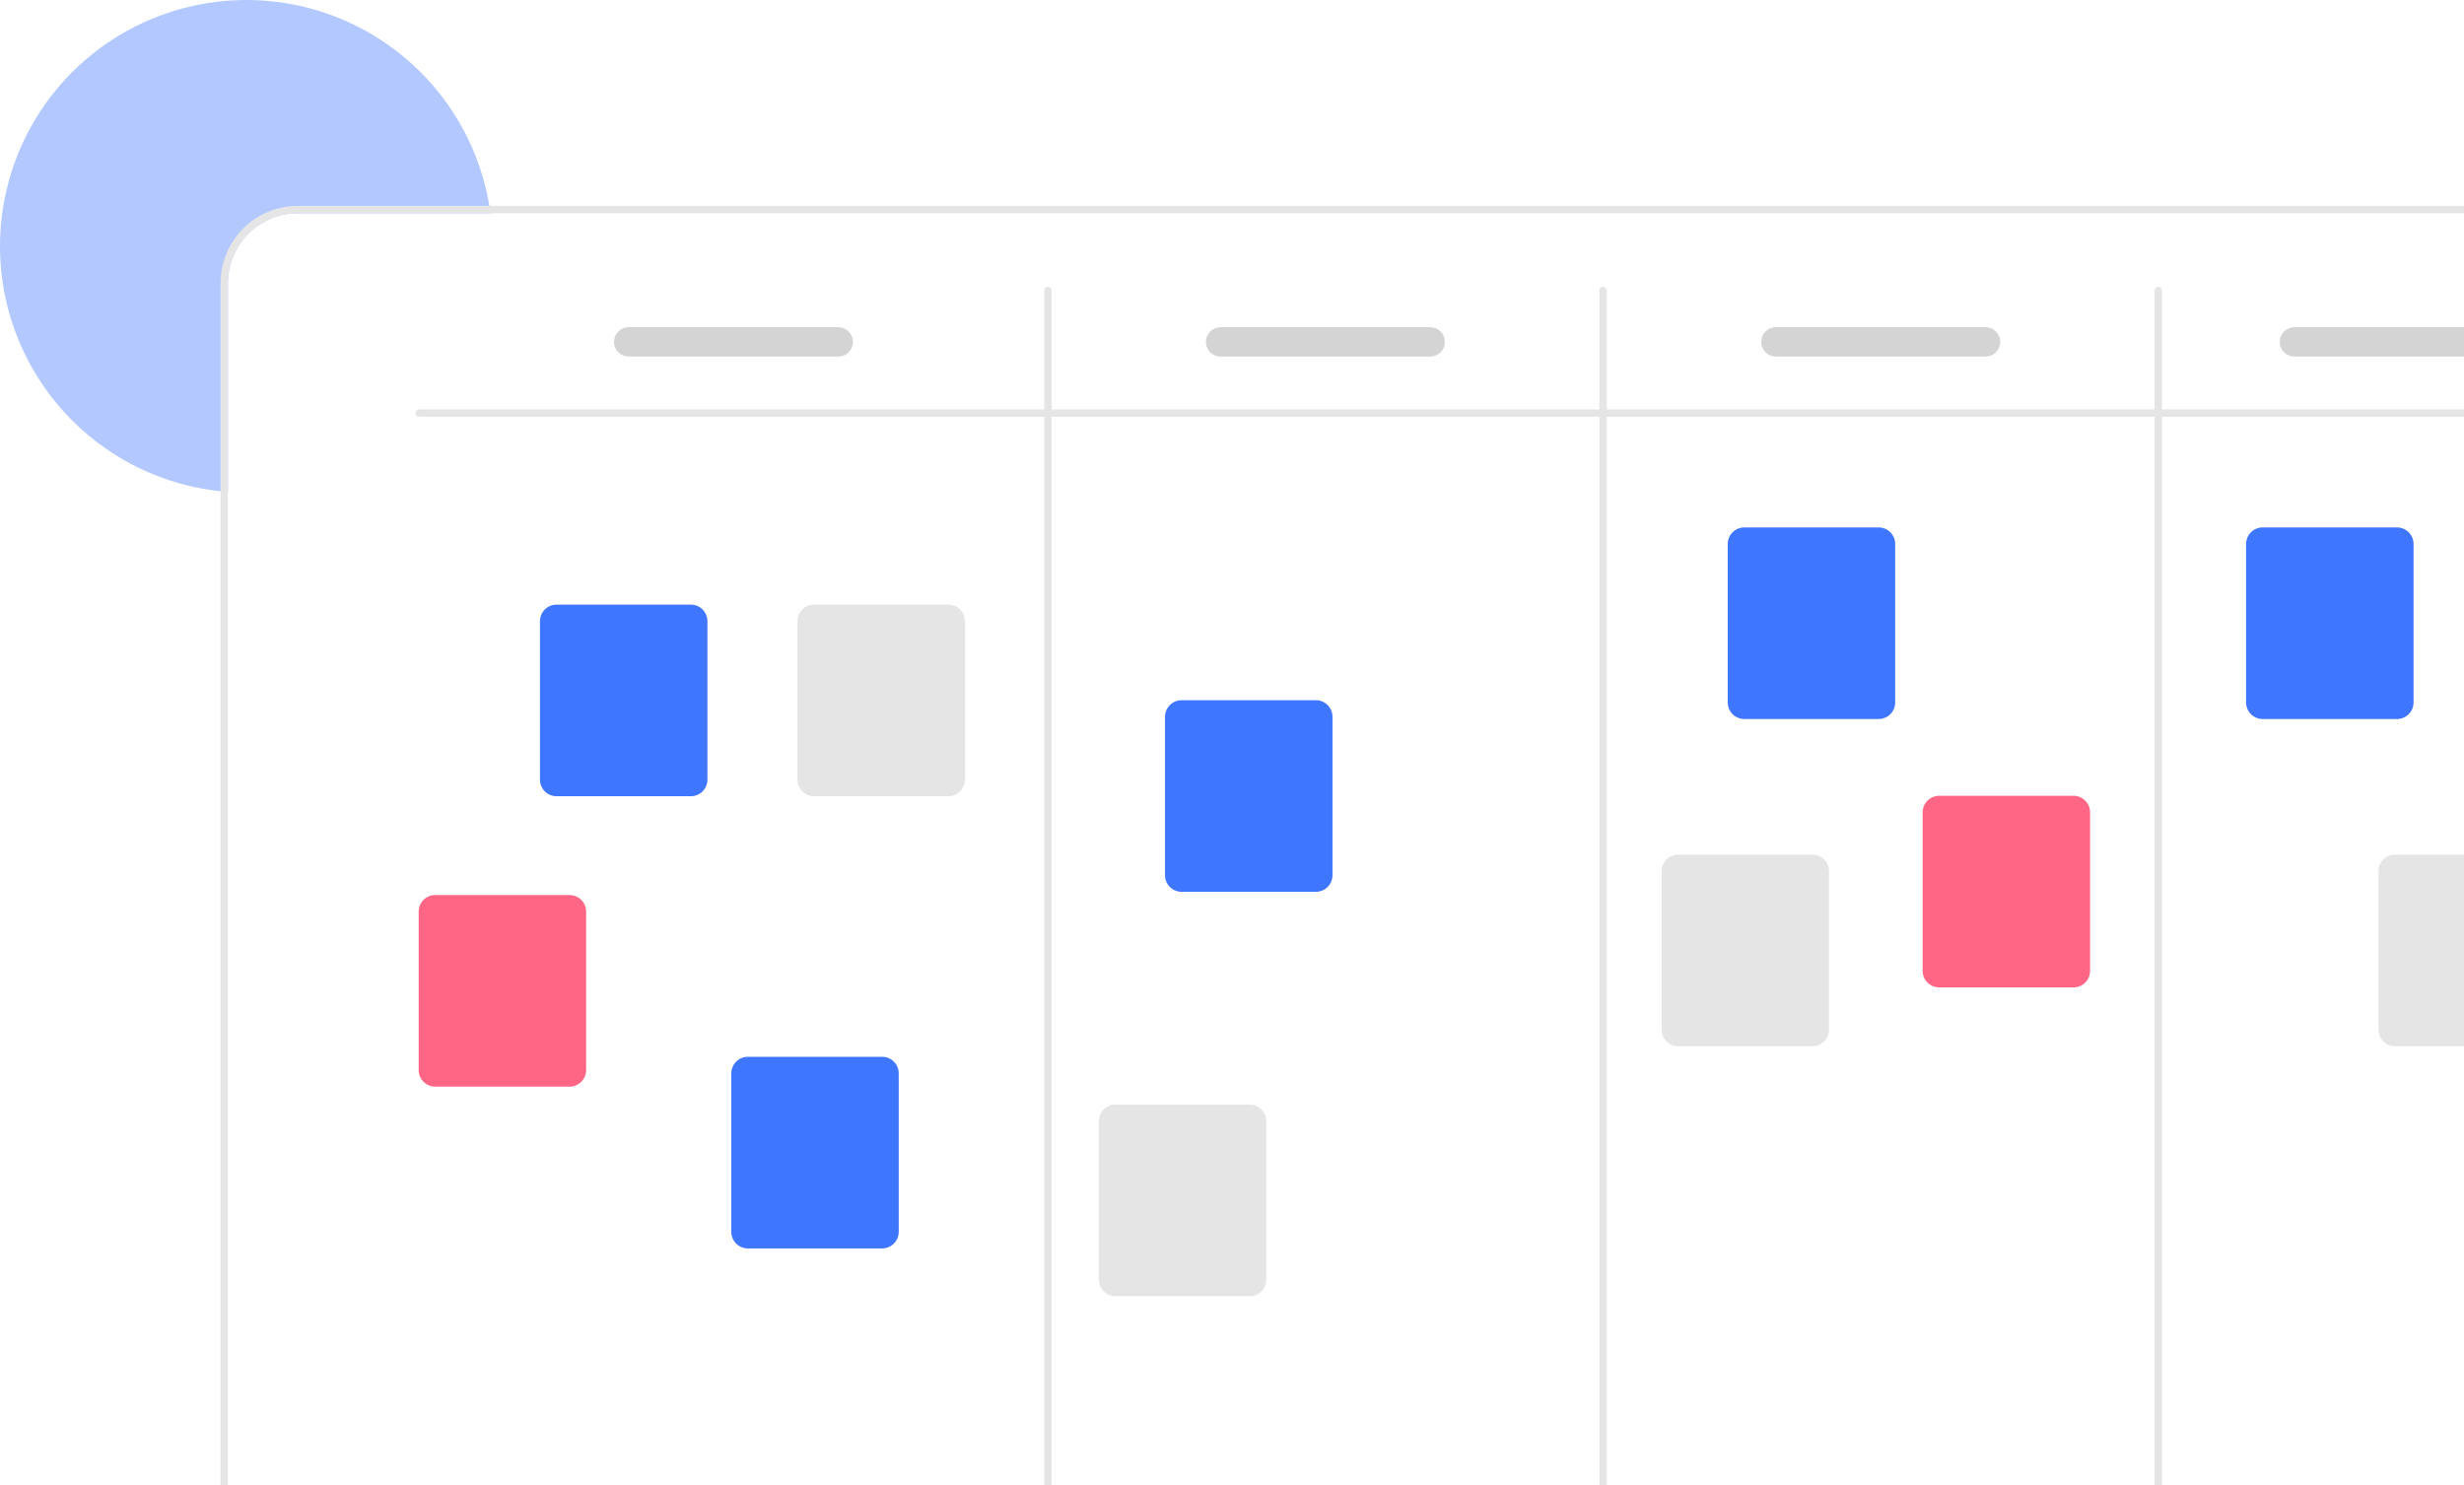 <svg width="277" height="167" viewBox="0 0 277 167" fill="none" xmlns="http://www.w3.org/2000/svg">
<path d="M55.138 23.975H33.478C31.395 23.977 29.399 24.805 27.926 26.277C26.454 27.75 25.626 29.747 25.624 31.829V55.312C25.347 55.295 25.07 55.271 24.797 55.238C19.666 54.698 14.787 52.735 10.711 49.571C6.636 46.407 3.525 42.167 1.73 37.329C-0.065 32.492 -0.473 27.249 0.552 22.192C1.577 17.135 3.995 12.465 7.532 8.709C11.069 4.952 15.586 2.259 20.572 0.932C25.558 -0.395 30.816 -0.303 35.753 1.198C40.689 2.699 45.108 5.55 48.511 9.428C51.915 13.307 54.167 18.058 55.014 23.148C55.059 23.421 55.101 23.698 55.138 23.975Z" fill="#B2C8FF"/>
<path d="M310.84 23.148H33.474C31.172 23.151 28.966 24.066 27.338 25.694C25.711 27.321 24.796 29.527 24.793 31.829V178.159C24.796 180.461 25.711 182.667 27.338 184.295C28.966 185.922 31.172 186.837 33.474 186.84H310.84C313.141 186.837 315.348 185.922 316.975 184.295C318.603 182.667 319.518 180.461 319.521 178.159V31.829C319.518 29.527 318.603 27.321 316.975 25.694C315.348 24.066 313.141 23.151 310.84 23.148ZM318.694 178.159C318.692 180.242 317.864 182.238 316.391 183.711C314.919 185.183 312.922 186.011 310.84 186.013H33.474C31.391 186.011 29.395 185.183 27.922 183.711C26.45 182.238 25.622 180.242 25.62 178.159V31.829C25.622 29.747 26.45 27.75 27.922 26.277C29.395 24.805 31.391 23.977 33.474 23.975H310.84C312.922 23.977 314.919 24.805 316.391 26.277C317.864 27.75 318.692 29.747 318.694 31.829V178.159Z" fill="#E5E5E5"/>
<path d="M297.201 46.863H47.117C47.007 46.863 46.902 46.819 46.824 46.742C46.747 46.664 46.703 46.559 46.703 46.449C46.703 46.34 46.747 46.235 46.824 46.157C46.902 46.08 47.007 46.036 47.117 46.036H297.201C297.31 46.036 297.416 46.08 297.493 46.157C297.571 46.235 297.614 46.34 297.614 46.449C297.614 46.559 297.571 46.664 297.493 46.742C297.416 46.819 297.31 46.863 297.201 46.863Z" fill="#E5E5E5"/>
<path d="M117.812 169.065C117.702 169.065 117.597 169.022 117.52 168.944C117.442 168.867 117.398 168.762 117.398 168.652V32.656C117.398 32.546 117.442 32.441 117.52 32.363C117.597 32.286 117.702 32.242 117.812 32.242C117.921 32.242 118.027 32.286 118.104 32.363C118.182 32.441 118.225 32.546 118.225 32.656V168.652C118.225 168.762 118.182 168.867 118.104 168.944C118.027 169.022 117.921 169.065 117.812 169.065Z" fill="#E5E5E5"/>
<path d="M180.214 169.065C180.105 169.065 179.999 169.022 179.922 168.944C179.844 168.867 179.801 168.762 179.801 168.652V32.656C179.801 32.546 179.844 32.441 179.922 32.363C179.999 32.286 180.105 32.242 180.214 32.242C180.324 32.242 180.429 32.286 180.506 32.363C180.584 32.441 180.628 32.546 180.628 32.656V168.652C180.628 168.762 180.584 168.867 180.506 168.944C180.429 169.022 180.324 169.065 180.214 169.065Z" fill="#E5E5E5"/>
<path d="M242.636 169.065C242.526 169.065 242.421 169.022 242.344 168.944C242.266 168.867 242.223 168.762 242.223 168.652V32.656C242.223 32.546 242.266 32.441 242.344 32.363C242.421 32.286 242.526 32.242 242.636 32.242C242.746 32.242 242.851 32.286 242.928 32.363C243.006 32.441 243.049 32.546 243.049 32.656V168.652C243.049 168.762 243.006 168.867 242.928 168.944C242.851 169.022 242.746 169.065 242.636 169.065Z" fill="#E5E5E5"/>
<path d="M77.668 89.529H62.563C62.07 89.529 61.597 89.332 61.249 88.984C60.9 88.635 60.704 88.162 60.703 87.669V69.845C60.704 69.352 60.9 68.879 61.249 68.53C61.597 68.182 62.07 67.985 62.563 67.985H77.668C78.161 67.985 78.633 68.182 78.982 68.53C79.331 68.879 79.527 69.352 79.528 69.845V87.669C79.527 88.162 79.331 88.635 78.982 88.984C78.633 89.332 78.161 89.529 77.668 89.529Z" fill="#3F76FF"/>
<path d="M99.175 140.373H84.071C83.578 140.372 83.105 140.176 82.756 139.827C82.408 139.479 82.212 139.006 82.211 138.513V120.689C82.212 120.195 82.408 119.723 82.756 119.374C83.105 119.025 83.578 118.829 84.071 118.829H99.175C99.668 118.829 100.141 119.025 100.49 119.374C100.839 119.723 101.035 120.195 101.035 120.689V138.513C101.035 139.006 100.839 139.479 100.49 139.827C100.141 140.176 99.668 140.372 99.175 140.373Z" fill="#3F76FF"/>
<path d="M147.937 100.277H132.833C132.34 100.276 131.867 100.08 131.518 99.731C131.169 99.382 130.973 98.91 130.973 98.416V80.592C130.973 80.099 131.169 79.626 131.518 79.278C131.867 78.929 132.34 78.733 132.833 78.732H147.937C148.43 78.733 148.903 78.929 149.252 79.278C149.6 79.626 149.797 80.099 149.797 80.592V98.416C149.797 98.91 149.6 99.382 149.252 99.731C148.903 100.08 148.43 100.276 147.937 100.277Z" fill="#3F76FF"/>
<path d="M211.195 80.849H196.091C195.597 80.848 195.125 80.652 194.776 80.303C194.427 79.954 194.231 79.482 194.23 78.988V61.164C194.231 60.671 194.427 60.198 194.776 59.85C195.125 59.501 195.597 59.305 196.091 59.304H211.195C211.688 59.305 212.161 59.501 212.51 59.85C212.858 60.198 213.054 60.671 213.055 61.164V78.988C213.054 79.482 212.858 79.954 212.51 80.303C212.161 80.652 211.688 80.848 211.195 80.849Z" fill="#3F76FF"/>
<path d="M269.468 80.849H254.364C253.871 80.848 253.398 80.652 253.049 80.303C252.701 79.954 252.504 79.482 252.504 78.988V61.164C252.504 60.671 252.701 60.198 253.049 59.85C253.398 59.501 253.871 59.305 254.364 59.304H269.468C269.961 59.305 270.434 59.501 270.783 59.85C271.132 60.198 271.328 60.671 271.328 61.164V78.988C271.328 79.482 271.132 79.954 270.783 80.303C270.434 80.652 269.961 80.848 269.468 80.849Z" fill="#3F76FF"/>
<path d="M284.347 117.638H269.243C268.75 117.637 268.277 117.441 267.928 117.092C267.58 116.744 267.383 116.271 267.383 115.778V97.954C267.383 97.46 267.58 96.988 267.928 96.639C268.277 96.29 268.75 96.094 269.243 96.094H284.347C284.84 96.094 285.313 96.29 285.662 96.639C286.011 96.988 286.207 97.46 286.207 97.954V115.778C286.207 116.271 286.011 116.744 285.662 117.092C285.313 117.441 284.84 117.637 284.347 117.638Z" fill="#E5E5E5"/>
<path d="M233.105 111.024H218.001C217.508 111.023 217.035 110.827 216.686 110.479C216.337 110.13 216.141 109.657 216.141 109.164V91.34C216.141 90.847 216.337 90.374 216.686 90.025C217.035 89.676 217.508 89.48 218.001 89.48H233.105C233.598 89.48 234.071 89.676 234.42 90.025C234.768 90.374 234.965 90.847 234.965 91.34V109.164C234.965 109.657 234.768 110.13 234.42 110.479C234.071 110.827 233.598 111.023 233.105 111.024Z" fill="#FF6584"/>
<path d="M203.757 117.638H188.653C188.16 117.637 187.687 117.441 187.338 117.092C186.99 116.744 186.794 116.271 186.793 115.778V97.954C186.794 97.46 186.99 96.988 187.338 96.639C187.687 96.29 188.16 96.094 188.653 96.094H203.757C204.251 96.094 204.723 96.29 205.072 96.639C205.421 96.988 205.617 97.46 205.617 97.954V115.778C205.617 116.271 205.421 116.744 205.072 117.092C204.723 117.441 204.251 117.637 203.757 117.638Z" fill="#E5E5E5"/>
<path d="M140.496 145.746H125.391C124.898 145.746 124.425 145.55 124.077 145.201C123.728 144.852 123.532 144.379 123.531 143.886V126.062C123.532 125.569 123.728 125.096 124.077 124.748C124.425 124.399 124.898 124.203 125.391 124.202H140.496C140.989 124.203 141.462 124.399 141.81 124.748C142.159 125.096 142.355 125.569 142.356 126.062V143.886C142.355 144.38 142.159 144.852 141.81 145.201C141.462 145.55 140.989 145.746 140.496 145.746Z" fill="#E5E5E5"/>
<path d="M64.031 122.185H48.926C48.433 122.184 47.961 121.988 47.612 121.639C47.263 121.291 47.067 120.818 47.066 120.325V102.501C47.067 102.008 47.263 101.535 47.612 101.186C47.961 100.837 48.433 100.641 48.926 100.641H64.031C64.524 100.641 64.997 100.837 65.346 101.186C65.694 101.535 65.89 102.008 65.891 102.501V120.325C65.89 120.818 65.694 121.291 65.346 121.639C64.997 121.988 64.524 122.184 64.031 122.185Z" fill="#FF6584"/>
<path d="M106.617 89.529H91.513C91.019 89.529 90.546 89.332 90.198 88.984C89.849 88.635 89.653 88.162 89.652 87.669V69.845C89.653 69.352 89.849 68.879 90.198 68.53C90.546 68.182 91.019 67.985 91.513 67.985H106.617C107.11 67.985 107.583 68.182 107.931 68.53C108.28 68.879 108.476 69.352 108.477 69.845V87.669C108.476 88.162 108.28 88.635 107.931 88.984C107.583 89.332 107.11 89.529 106.617 89.529Z" fill="#E5E5E5"/>
<path d="M94.239 40.096H70.677C70.238 40.096 69.818 39.922 69.508 39.612C69.198 39.302 69.023 38.881 69.023 38.443C69.023 38.004 69.198 37.584 69.508 37.274C69.818 36.964 70.238 36.789 70.677 36.789H94.239C94.677 36.789 95.098 36.964 95.408 37.274C95.718 37.584 95.892 38.004 95.892 38.443C95.892 38.881 95.718 39.302 95.408 39.612C95.098 39.922 94.677 40.096 94.239 40.096Z" fill="#D4D4D4"/>
<path d="M160.782 40.096H137.22C136.781 40.096 136.361 39.922 136.051 39.612C135.741 39.302 135.566 38.881 135.566 38.443C135.566 38.004 135.741 37.584 136.051 37.274C136.361 36.964 136.781 36.789 137.22 36.789H160.782C161.22 36.789 161.641 36.964 161.951 37.274C162.261 37.584 162.435 38.004 162.435 38.443C162.435 38.881 162.261 39.302 161.951 39.612C161.641 39.922 161.22 40.096 160.782 40.096Z" fill="#D4D4D4"/>
<path d="M223.207 40.096H199.646C199.207 40.096 198.787 39.922 198.476 39.612C198.166 39.302 197.992 38.881 197.992 38.443C197.992 38.004 198.166 37.584 198.476 37.274C198.787 36.964 199.207 36.789 199.646 36.789H223.207C223.646 36.789 224.066 36.964 224.376 37.274C224.687 37.584 224.861 38.004 224.861 38.443C224.861 38.881 224.687 39.302 224.376 39.612C224.066 39.922 223.646 40.096 223.207 40.096Z" fill="#D4D4D4"/>
<path d="M281.496 40.096H257.935C257.496 40.096 257.076 39.922 256.766 39.612C256.455 39.302 256.281 38.881 256.281 38.443C256.281 38.004 256.455 37.584 256.766 37.274C257.076 36.964 257.496 36.789 257.935 36.789H281.496C281.935 36.789 282.355 36.964 282.666 37.274C282.976 37.584 283.15 38.004 283.15 38.443C283.15 38.881 282.976 39.302 282.666 39.612C282.355 39.922 281.935 40.096 281.496 40.096Z" fill="#D4D4D4"/>
</svg>
